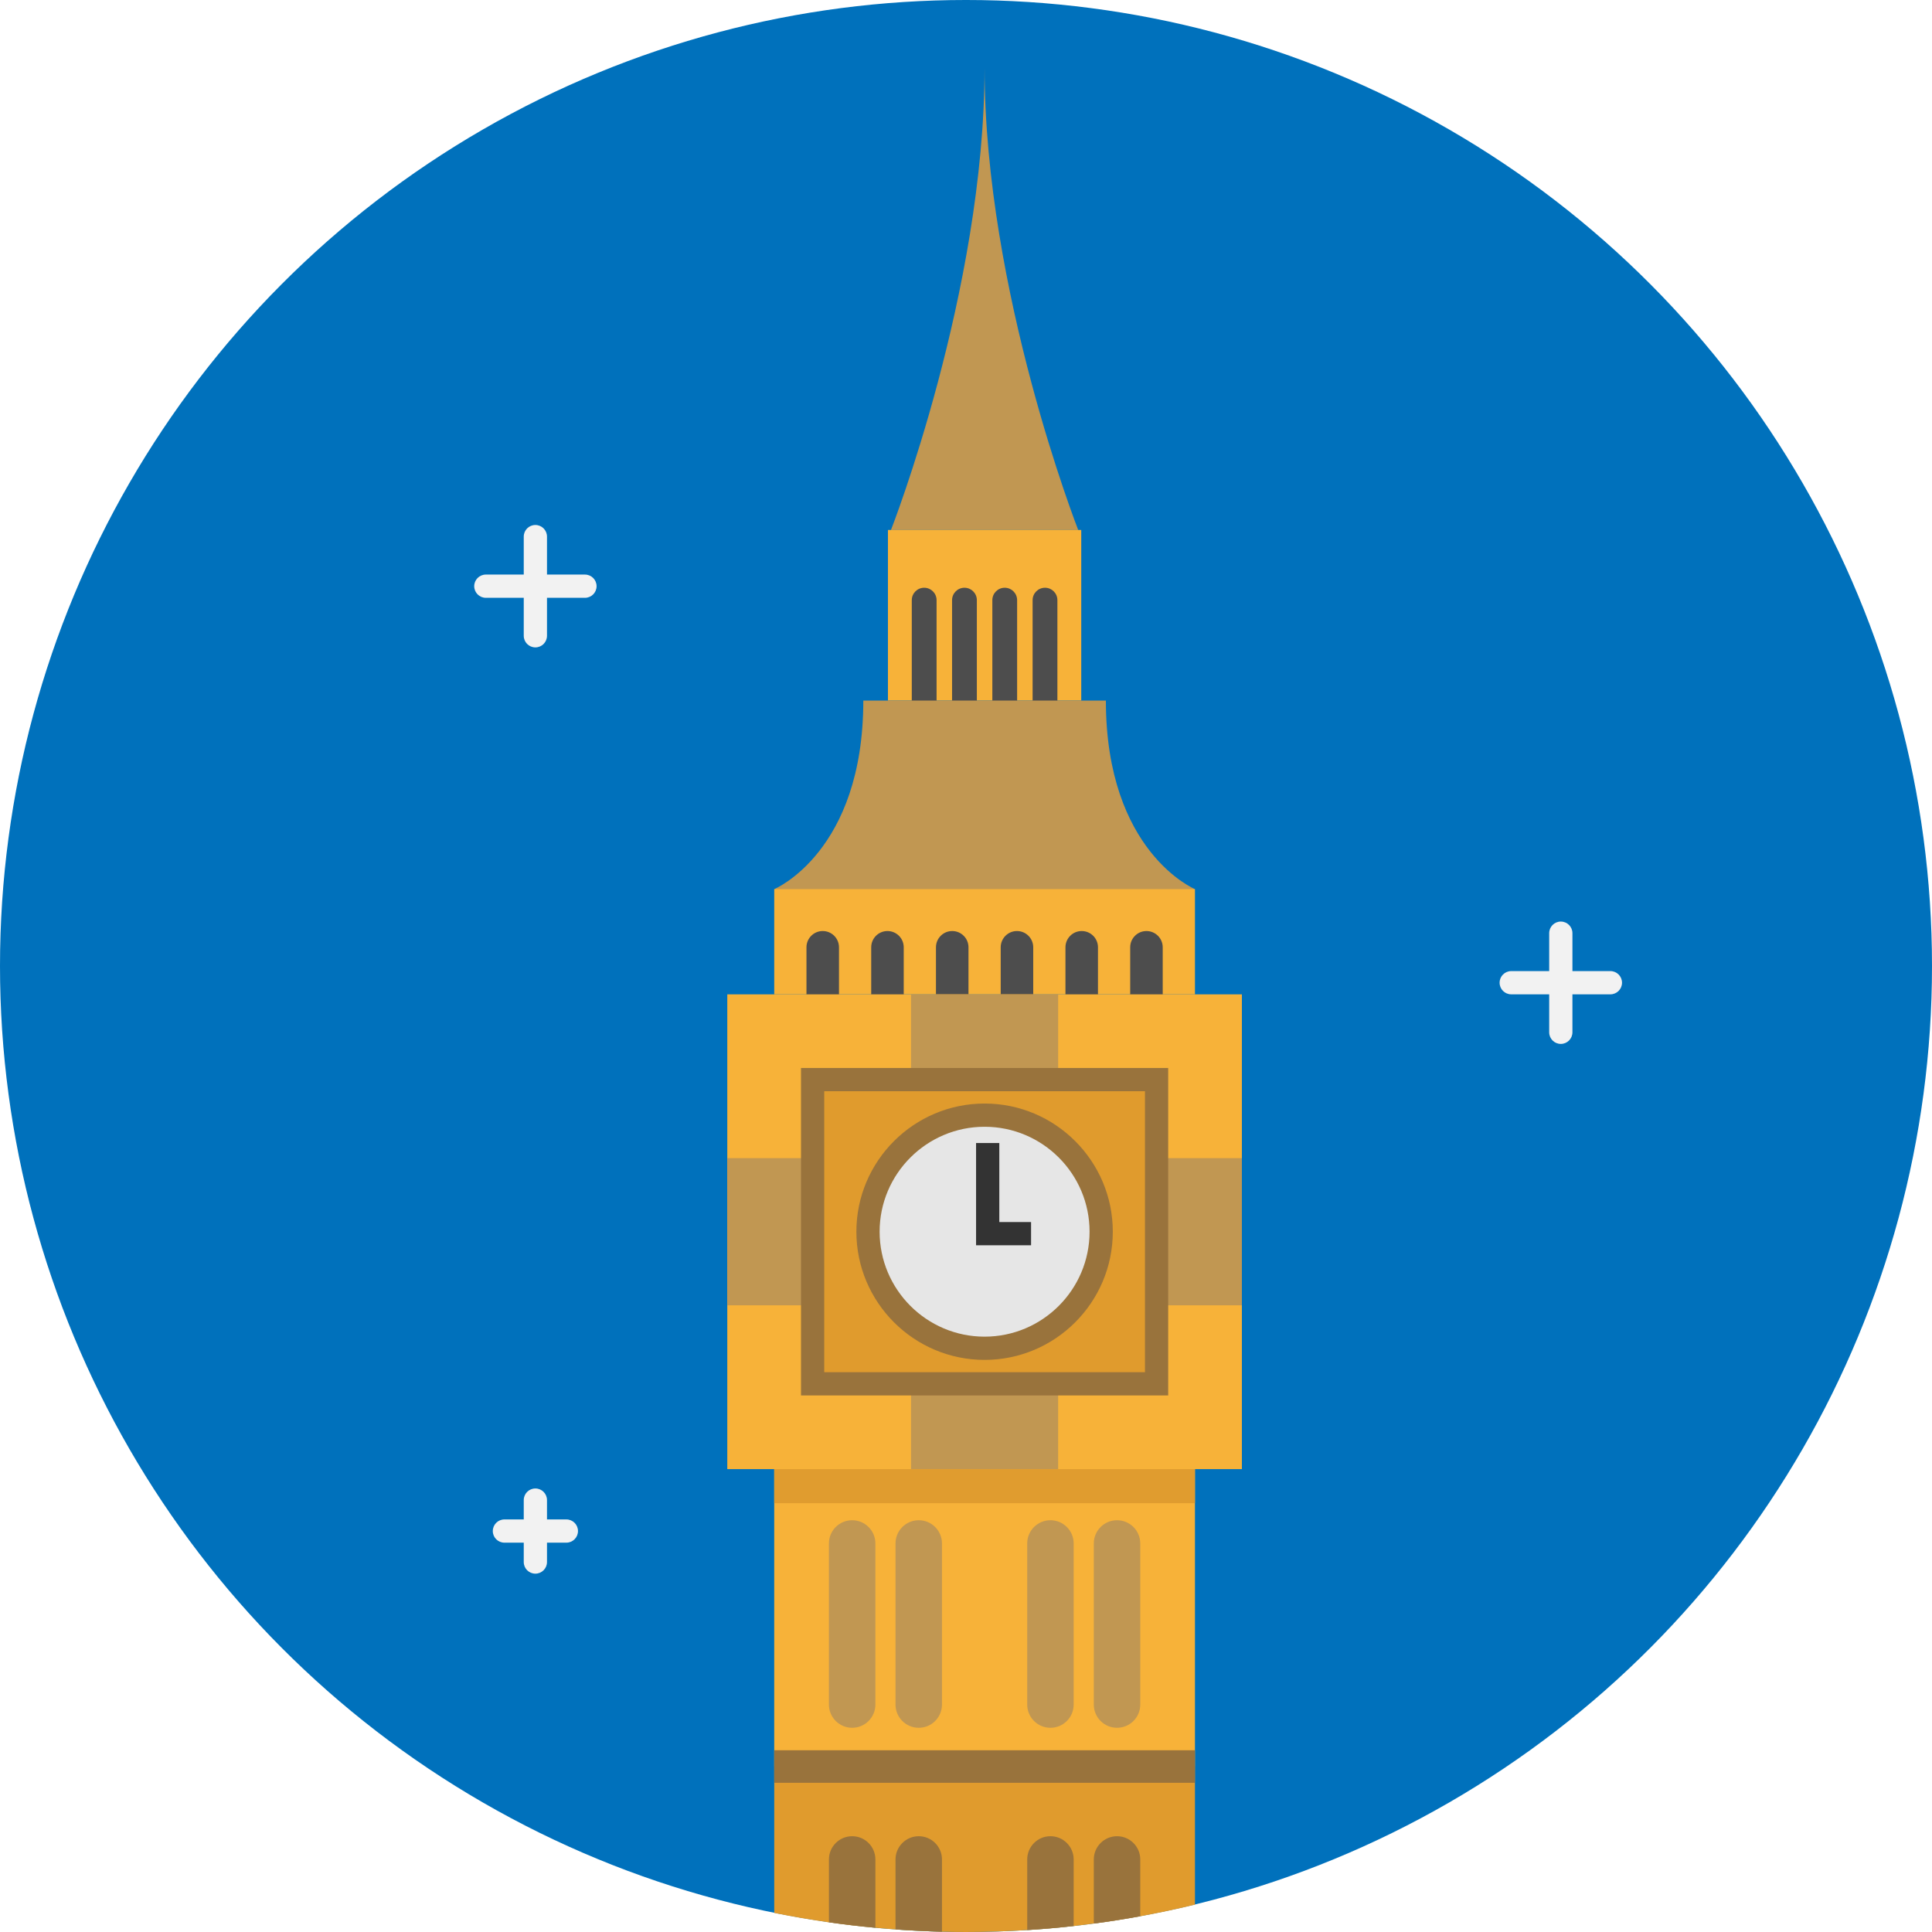 <?xml version="1.0" encoding="iso-8859-1"?>
<!-- Generator: Adobe Illustrator 19.0.0, SVG Export Plug-In . SVG Version: 6.00 Build 0)  -->
<svg version="1.1" id="Layer_1" xmlns="http://www.w3.org/2000/svg" xmlns:xlink="http://www.w3.org/1999/xlink" x="0px" y="0px"
	 viewBox="0 0 512.005 512.005" style="enable-background:new 0 0 512.005 512.005;" xml:space="preserve">
<circle style="fill:#0071BC;" cx="256.002" cy="256.002" r="256.002"/>
<path style="fill:#C19752;" d="M285.738,140.447h-49.617c0,0,24.802-63.299,24.802-122.57
	C260.924,77.148,285.738,140.447,285.738,140.447z"/>
<polygon style="fill:#F7B239;" points="284.931,140.447 286.545,140.447 286.545,185.655 235.315,185.655 235.315,140.447 "/>
<g>
	<path style="fill:#4D4D4D;" d="M244.92,155.759L244.92,155.759c-1.814,0-3.284,1.47-3.284,3.284v29.146h6.568v-29.146
		C248.205,157.229,246.734,155.759,244.92,155.759z"/>
	<path style="fill:#4D4D4D;" d="M255.594,155.759L255.594,155.759c-1.814,0-3.284,1.47-3.284,3.284v29.146h6.568v-29.146
		C258.878,157.229,257.408,155.759,255.594,155.759z"/>
	<path style="fill:#4D4D4D;" d="M266.267,155.759L266.267,155.759c-1.814,0-3.284,1.47-3.284,3.284v29.146h6.568v-29.146
		C269.55,157.229,268.08,155.759,266.267,155.759z"/>
	<path style="fill:#4D4D4D;" d="M276.939,155.759L276.939,155.759c-1.814,0-3.284,1.47-3.284,3.284v29.146h6.568v-29.146
		C280.223,157.229,278.753,155.759,276.939,155.759z"/>
</g>
<path style="fill:#C19752;" d="M316.679,235.629l-60.019,15.417l-51.48-15.417c0,0,23.608-9.79,23.608-49.974h6.527h51.23h6.527
	C293.072,225.838,316.679,235.629,316.679,235.629z"/>
<polygon style="fill:#F7B239;" points="222.753,263.51 205.18,263.51 205.18,235.629 316.679,235.629 316.679,263.51 
	299.106,263.51 280.424,263.51 273.651,263.51 248.208,263.51 241.435,263.51 "/>
<g>
	<path style="fill:#4D4D4D;" d="M218.033,269.82c-2.38,0-4.31-1.93-4.31-4.31v-14.464c0-2.38,1.93-4.31,4.31-4.31
		c2.38,0,4.31,1.93,4.31,4.31v14.464C222.343,267.891,220.414,269.82,218.033,269.82z"/>
	<path style="fill:#4D4D4D;" d="M235.191,269.82c-2.38,0-4.31-1.93-4.31-4.31v-14.464c0-2.38,1.93-4.31,4.31-4.31
		c2.38,0,4.31,1.93,4.31,4.31v14.464C239.502,267.891,237.572,269.82,235.191,269.82z"/>
	<path style="fill:#4D4D4D;" d="M269.509,269.82c-2.38,0-4.31-1.93-4.31-4.31v-14.464c0-2.38,1.93-4.31,4.31-4.31
		c2.38,0,4.31,1.93,4.31,4.31v14.464C273.82,267.891,271.89,269.82,269.509,269.82z"/>
	<path style="fill:#4D4D4D;" d="M252.351,269.82c-2.38,0-4.31-1.93-4.31-4.31v-14.464c0-2.38,1.93-4.31,4.31-4.31
		c2.38,0,4.31,1.93,4.31,4.31v14.464C256.661,267.891,254.732,269.82,252.351,269.82z"/>
	<path style="fill:#4D4D4D;" d="M303.827,269.82c-2.38,0-4.31-1.93-4.31-4.31v-14.464c0-2.38,1.93-4.31,4.31-4.31
		c2.38,0,4.31,1.93,4.31,4.31v14.464C308.138,267.891,306.207,269.82,303.827,269.82z"/>
	<path style="fill:#4D4D4D;" d="M286.668,269.82c-2.38,0-4.31-1.93-4.31-4.31v-14.464c0-2.38,1.93-4.31,4.31-4.31
		s4.31,1.93,4.31,4.31v14.464C290.978,267.891,289.048,269.82,286.668,269.82z"/>
</g>
<rect x="192.741" y="263.515" style="fill:#F7B239;" width="136.375" height="125.821"/>
<path style="fill:#E09B2D;" d="M306.507,345.921v20.812h-26.083h-38.989h-26.083v-20.812V306.92v-20.812h26.083h38.989h26.083
	v20.812V345.921L306.507,345.921z M286.902,326.414c0-14.335-11.625-25.96-25.972-25.96s-25.972,11.625-25.972,25.96
	c0,14.347,11.625,25.972,25.972,25.972C275.277,352.386,286.902,340.761,286.902,326.414z"/>
<rect x="192.741" y="306.925" style="fill:#C19752;" width="22.61" height="39.001"/>
<rect x="205.179" y="383.585" style="fill:#F7B239;" width="111.499" height="84.567"/>
<g>
	<polygon style="fill:#C19752;" points="280.424,263.51 280.424,286.108 241.435,286.108 241.435,263.51 248.208,263.51 
		273.651,263.51 	"/>
	<rect x="306.506" y="306.925" style="fill:#C19752;" width="22.61" height="39.001"/>
	<rect x="241.434" y="366.738" style="fill:#C19752;" width="38.989" height="22.598"/>
</g>
<path style="fill:#E09B2D;" d="M316.679,468.147v36.612c-4.778,1.158-9.618,2.192-14.495,3.079
	c-2.044,0.369-4.101,0.727-6.157,1.047c-2.044,0.32-4.101,0.628-6.157,0.887c-1.773,0.246-3.547,0.456-5.332,0.653
	c-2.044,0.234-4.101,0.431-6.157,0.616c-2.044,0.172-4.101,0.332-6.157,0.456c-5.357,0.332-10.776,0.505-16.219,0.505
	c-2.13,0-4.249-0.025-6.367-0.074c-2.057-0.049-4.113-0.135-6.157-0.234c-2.057-0.098-4.113-0.222-6.157-0.369
	c-1.786-0.123-3.559-0.271-5.332-0.443c-2.057-0.185-4.113-0.394-6.157-0.64c-2.057-0.246-4.113-0.505-6.157-0.8
	c-4.877-0.69-9.716-1.527-14.495-2.488v-38.804L316.679,468.147L316.679,468.147z"/>
<path style="fill:#E6E6E6;" d="M260.93,295.53c17.068,0,30.898,13.83,30.898,30.883c0,17.068-13.83,30.898-30.898,30.898
	s-30.898-13.83-30.898-30.898C230.032,309.361,243.862,295.53,260.93,295.53z"/>
<polygon style="fill:#333333;" points="273.245,330.015 258.672,330.015 258.672,302.917 264.83,302.917 264.83,323.858 
	273.245,323.858 "/>
<g>
	<path style="fill:#99733C;" d="M309.586,369.812h-97.312v-86.783h97.312L309.586,369.812L309.586,369.812z M218.432,363.655h84.998
		v-74.468h-84.998L218.432,363.655L218.432,363.655z"/>
	<path style="fill:#99733C;" d="M260.93,360.39c-18.735,0-33.977-15.242-33.977-33.977c0-18.727,15.242-33.962,33.977-33.962
		s33.977,15.236,33.977,33.962C294.906,345.148,279.664,360.39,260.93,360.39z M260.93,298.608
		c-15.339,0-27.819,12.473-27.819,27.805c0,15.339,12.48,27.819,27.819,27.819s27.819-12.48,27.819-27.819
		C288.749,311.082,276.269,298.608,260.93,298.608z"/>
	<rect x="205.179" y="463.841" style="fill:#99733C;" width="111.499" height="8.62"/>
</g>
<rect x="205.179" y="389.336" style="fill:#E09C2F;" width="111.499" height="9.027"/>
<g>
	<path style="fill:#C19752;" d="M225.832,457.888c-3.4,0-6.157-2.757-6.157-6.157v-42.696c0-3.4,2.757-6.157,6.157-6.157
		s6.157,2.757,6.157,6.157v42.696C231.99,455.132,229.234,457.888,225.832,457.888z"/>
	<path style="fill:#C19752;" d="M243.479,457.888c-3.4,0-6.157-2.757-6.157-6.157v-42.696c0-3.4,2.757-6.157,6.157-6.157
		c3.4,0,6.157,2.757,6.157,6.157v42.696C249.637,455.132,246.881,457.888,243.479,457.888z"/>
	<path style="fill:#C19752;" d="M278.38,457.888c-3.401,0-6.157-2.757-6.157-6.157v-42.696c0-3.4,2.756-6.157,6.157-6.157
		s6.157,2.757,6.157,6.157v42.696C284.537,455.132,281.781,457.888,278.38,457.888z"/>
	<path style="fill:#C19752;" d="M296.027,457.888c-3.401,0-6.157-2.757-6.157-6.157v-42.696c0-3.4,2.756-6.157,6.157-6.157
		s6.157,2.757,6.157,6.157v42.696C302.185,455.132,299.429,457.888,296.027,457.888z"/>
</g>
<g>
	<path style="fill:#99733C;" d="M231.99,492.776v18.103c-2.057-0.185-4.113-0.394-6.157-0.64c-2.057-0.246-4.113-0.505-6.157-0.8
		v-16.662c0-3.399,2.759-6.157,6.157-6.157S231.99,489.378,231.99,492.776z"/>
	<path style="fill:#99733C;" d="M249.637,492.776v19.15c-2.057-0.049-4.113-0.135-6.157-0.234c-2.057-0.099-4.113-0.222-6.157-0.369
		v-18.546c0-3.399,2.759-6.157,6.157-6.157S249.637,489.378,249.637,492.776z"/>
	<path style="fill:#99733C;" d="M284.537,492.776v17.647c-2.044,0.234-4.101,0.431-6.157,0.616
		c-2.044,0.172-4.101,0.332-6.157,0.456v-18.719c0-3.399,2.759-6.157,6.157-6.157C281.779,486.619,284.537,489.378,284.537,492.776z
		"/>
	<path style="fill:#99733C;" d="M302.185,492.776v15.061c-2.044,0.369-4.101,0.727-6.157,1.047c-2.044,0.32-4.101,0.628-6.157,0.887
		v-16.995c0-3.399,2.759-6.157,6.157-6.157C299.426,486.619,302.185,489.378,302.185,492.776z"/>
</g>
<g>
	<path style="fill:#F2F2F2;" d="M155.021,152.269H144.96v-10.061c0-1.701-1.378-3.079-3.079-3.079s-3.079,1.378-3.079,3.079v10.061
		h-10.049c-1.701,0-3.079,1.378-3.079,3.079c0,1.701,1.378,3.079,3.079,3.079h10.049v10.061c0,1.701,1.378,3.079,3.079,3.079
		s3.079-1.378,3.079-3.079v-10.061h10.061c1.701,0,3.079-1.378,3.079-3.079S156.722,152.269,155.021,152.269z"/>
	<path style="fill:#F2F2F2;" d="M426.775,257.352h-10.061v-10.049c0-1.701-1.378-3.079-3.079-3.079
		c-1.701,0-3.079,1.378-3.079,3.079v10.049h-10.061c-1.701,0-3.079,1.378-3.079,3.079s1.378,3.079,3.079,3.079h10.061v10.061
		c0,1.701,1.378,3.079,3.079,3.079c1.701,0,3.079-1.378,3.079-3.079V263.51h10.061c1.701,0,3.079-1.378,3.079-3.079
		S428.475,257.352,426.775,257.352z"/>
	<path style="fill:#F2F2F2;" d="M150.095,402.668h-5.135v-5.123c0-1.701-1.378-3.079-3.079-3.079s-3.079,1.378-3.079,3.079v5.123
		h-5.123c-1.701,0-3.079,1.378-3.079,3.079c0,1.701,1.378,3.079,3.079,3.079h5.123v5.135c0,1.701,1.378,3.079,3.079,3.079
		s3.079-1.378,3.079-3.079v-5.135h5.135c1.701,0,3.079-1.378,3.079-3.079C153.174,404.046,151.796,402.668,150.095,402.668z"/>
</g>
<g>
</g>
<g>
</g>
<g>
</g>
<g>
</g>
<g>
</g>
<g>
</g>
<g>
</g>
<g>
</g>
<g>
</g>
<g>
</g>
<g>
</g>
<g>
</g>
<g>
</g>
<g>
</g>
<g>
</g>
</svg>
